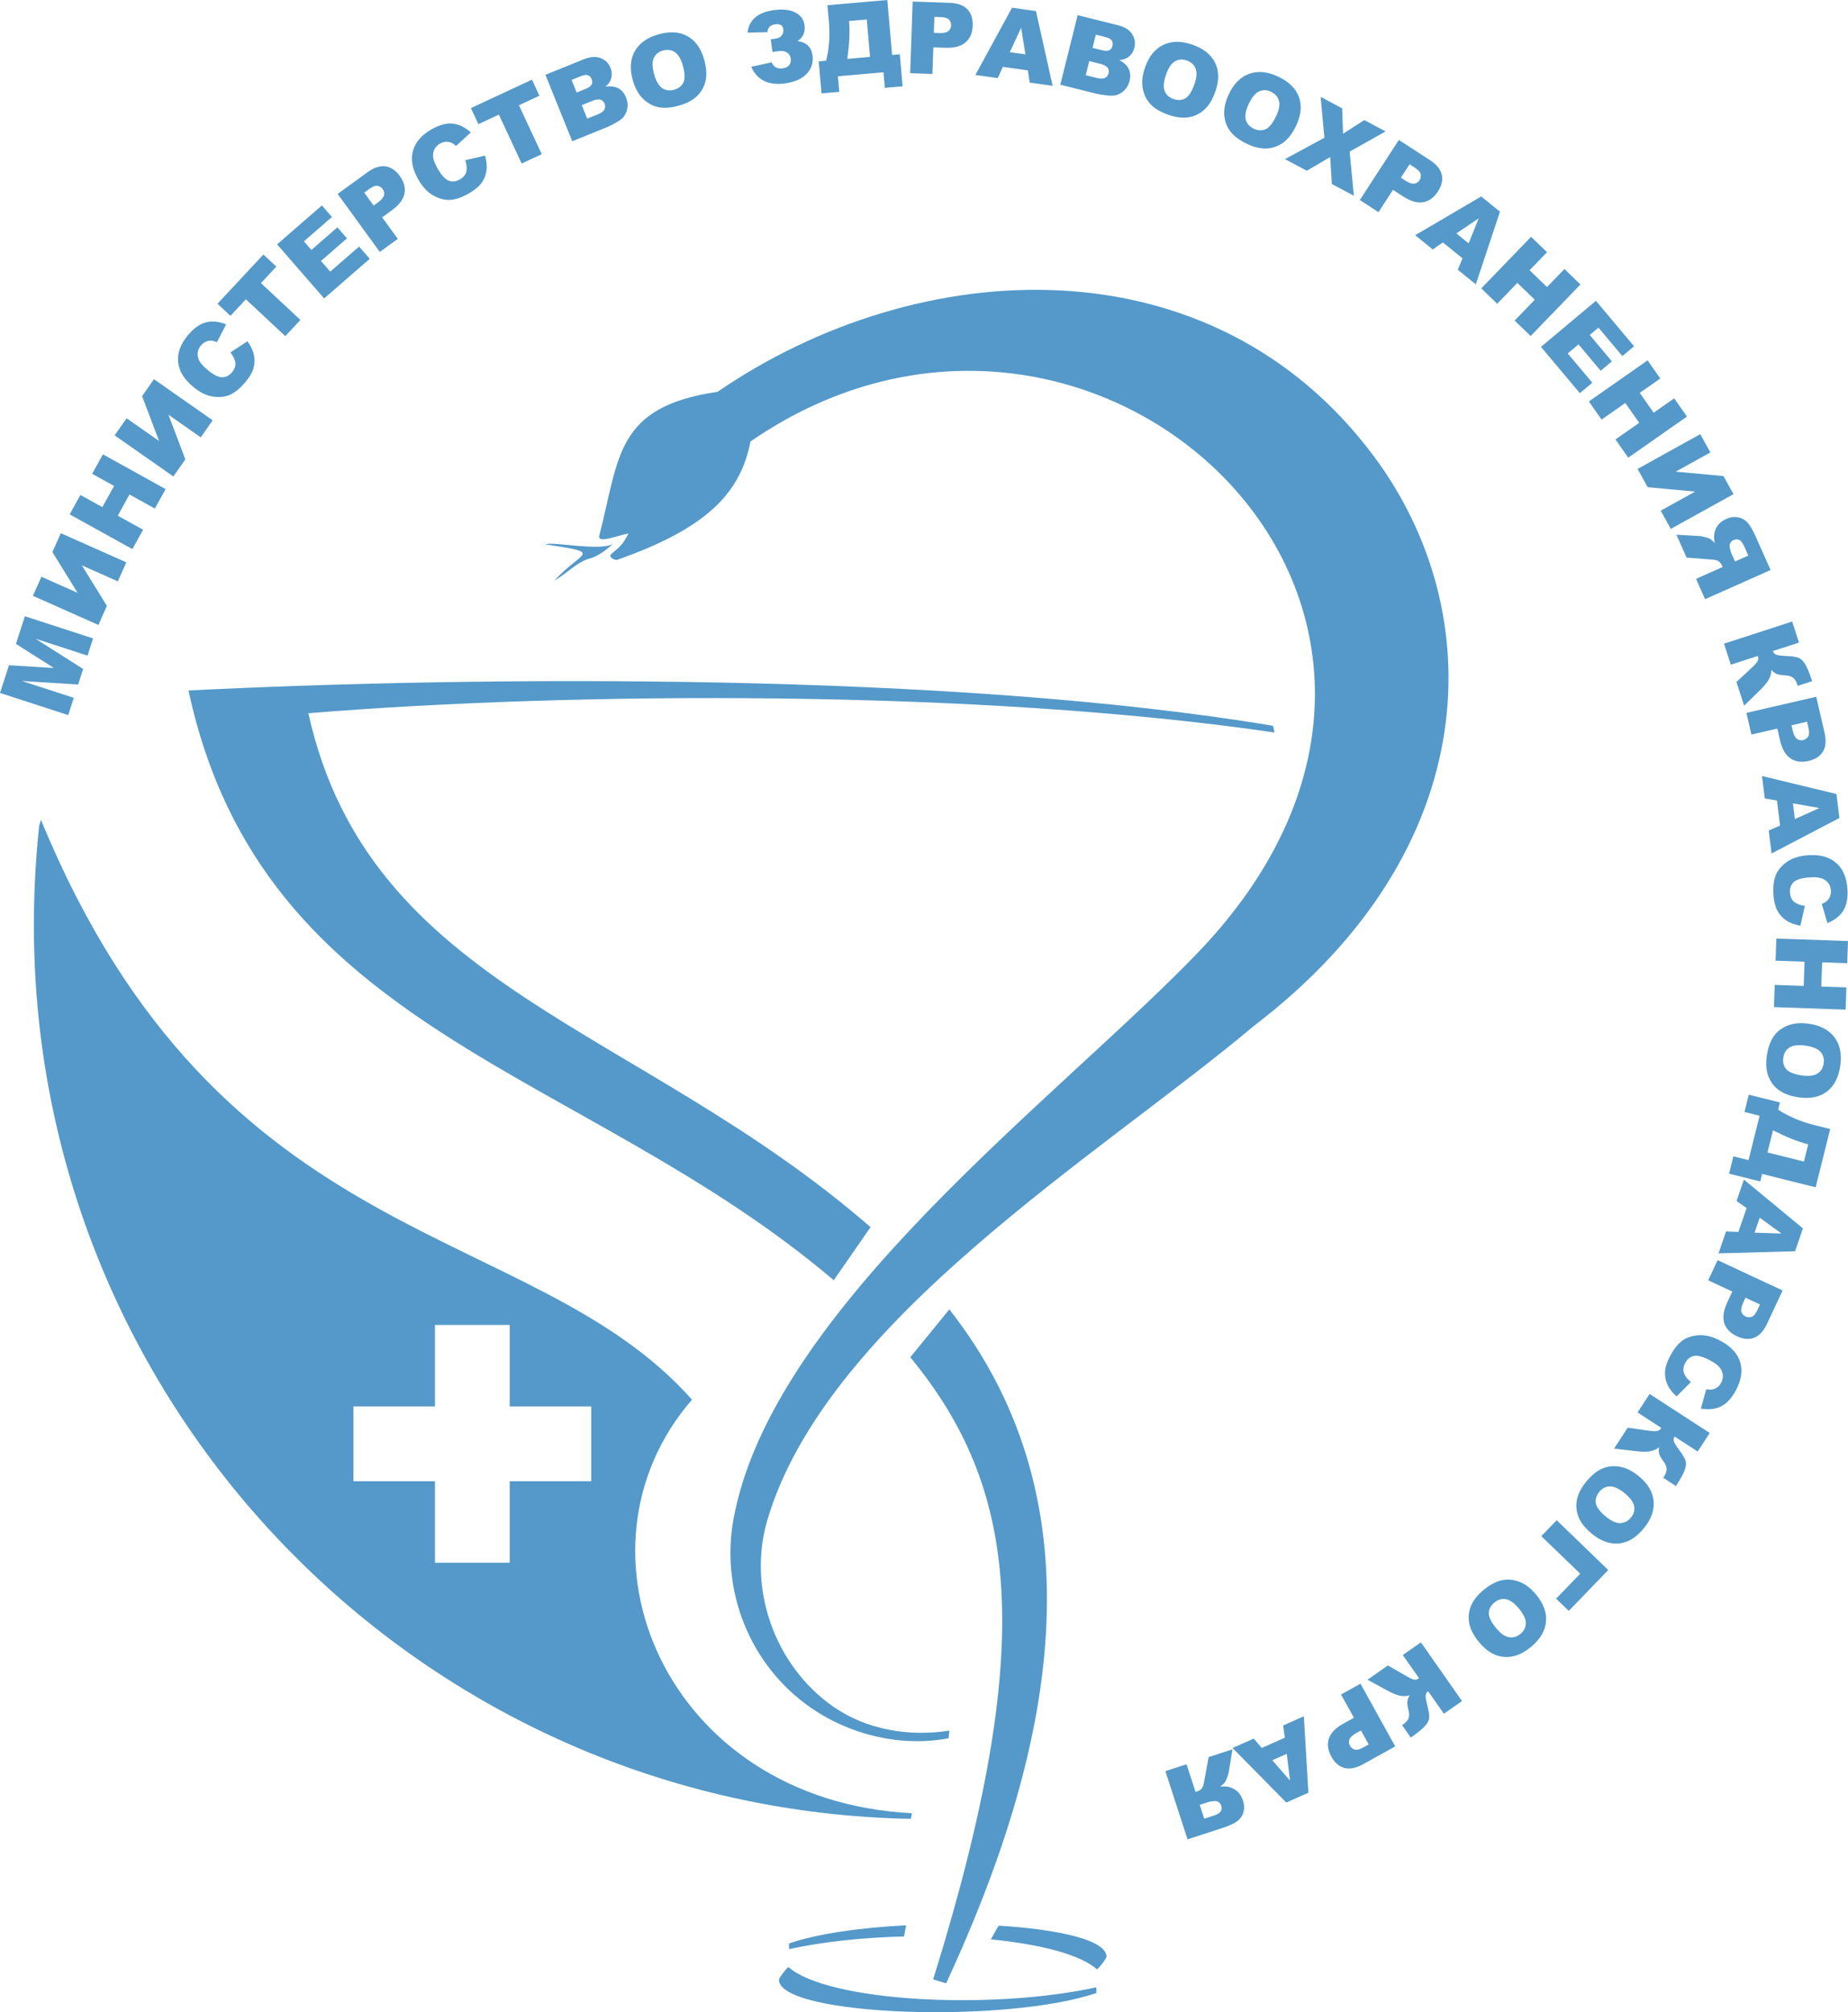 <?xml version="1.0" encoding="UTF-8"?> <!-- Generator: Adobe Illustrator 16.0.2, SVG Export Plug-In . SVG Version: 6.00 Build 0) --> <svg xmlns="http://www.w3.org/2000/svg" xmlns:xlink="http://www.w3.org/1999/xlink" id="Слой_1" x="0px" y="0px" width="160.543px" height="174.815px" viewBox="0 0 160.543 174.815" xml:space="preserve"> <g> <path fill-rule="evenodd" clip-rule="evenodd" fill="#5499C9" d="M3.558,71.226L3.4,71.759c-0.279,2.642-0.433,5.322-0.454,8.031 c-0.327,42.588,33.712,77.436,76.187,78.229l0.086-0.488c-21.55-1.109-30.406-22.908-19.103-35.928 C46.151,105.846,19.177,109.23,3.558,71.226L3.558,71.226z M30.705,128.686v-6.496h7.081v-7.08h6.496v7.08h7.08v6.496h-7.08v7.08 h-6.496v-7.08H30.705L30.705,128.686z"></path> <path fill-rule="evenodd" clip-rule="evenodd" fill="#5499C9" d="M53.234,47.25c-1.059,0.666-5.295-0.23-5.851,0.04 c5.171,0.804,3.157,0.518,0.761,3.17c1.237-0.742,2.006-1.644,3.076-1.934C52.29,48.235,53.234,47.25,53.234,47.25L53.234,47.25z"></path> <path fill-rule="evenodd" clip-rule="evenodd" fill="#5499C9" d="M108.941,89.121c-13.078,11.021-37.204,25.563-42.292,42.992 c-1.71,5.855,0.624,12.605,5.76,16.172c2.916,2.025,6.61,2.607,10.07,2.07c-0.021,0.221-0.047,0.441-0.076,0.664 c-4.113,0.771-8.524-0.266-11.972-2.66c-5.361-3.723-7.822-10.23-6.715-16.346c3.309-18.266,28.062-36.5,40.259-49.155 c28.736-29.814-8.957-65.063-38.778-44.502c-0.9,4.639-3.988,7.604-11.591,10.286c-0.181,0.063-0.792-0.254-0.518-0.494 c0.701-0.613,0.965-0.733,1.513-1.792c-0.863,0.116-2.737,0.941-2.538,0.172c1.76-6.809,1.385-11.188,10.274-12.487 c17.522-12.023,42.898-13.32,56.998,5.575C129.453,53.176,129.035,73.787,108.941,89.121L108.941,89.121z"></path> <path fill-rule="evenodd" clip-rule="evenodd" fill="#5499C9" d="M95.256,173.141c-7.734,2.674-27.487,2.037-27.59-1.133 c-0.005-0.148,0.608-0.965,0.827-1.113c3.417,3.002,17.507,3.773,26.746,1.76L95.256,173.141L95.256,173.141z"></path> <path fill-rule="evenodd" clip-rule="evenodd" fill="#5499C9" d="M68.54,168.846c2.498-0.861,6.247-1.379,10.183-1.578 l-0.189,0.967c-3.483,0.088-6.984,0.447-9.978,1.1L68.54,168.846L68.54,168.846z M86.754,167.299 c5.207,0.318,9.328,1.236,9.375,2.68c0.006,0.15-0.607,0.965-0.826,1.113c-1.484-1.305-4.986-2.186-9.227-2.604L86.754,167.299 L86.754,167.299z"></path> <path fill-rule="evenodd" clip-rule="evenodd" fill="#5499C9" d="M81.066,171.969c9.188-29.508,7.266-42.818-1.985-54.053 l3.392-4.16c13.488,17.184,8.967,38.598-0.277,58.555L81.066,171.969L81.066,171.969z M72.43,111.223 C50.61,92.705,22.819,89.957,16.375,59.987c25.38-1.268,66.381-1.588,94.202,3.066c0.031,0.005,0.082,0.219,0.146,0.585 c-25.627-3.754-60.805-3.562-83.934-1.673c5.315,23.96,28.689,27.128,48.841,44.648L72.43,111.223L72.43,111.223z"></path> <path fill="#5499C9" d="M0,60.202l0.782-2.408l3.905,0.241l-3.303-2.096l0.78-2.399l5.923,1.924l-0.485,1.495l-4.517-1.468 l4.14,2.627l-0.439,1.353L1.894,59.16l4.517,1.467l-0.487,1.499L0,60.202L0,60.202z M5.283,46.322l5.689,2.533l-0.736,1.653 l-3.124-1.391l2.174,3.522l-0.738,1.657L2.86,51.764l0.738-1.657l3.147,1.401l-2.193-3.544L5.283,46.322L5.283,46.322z M6.052,44.687l0.933-1.683l1.906,1.056l1.02-1.84l-1.906-1.057l0.937-1.69l5.447,3.019l-0.937,1.69l-2.203-1.221l-1.02,1.84 l2.203,1.221l-0.933,1.683L6.052,44.687L6.052,44.687z M13.375,32.943l5.102,3.572l-1.038,1.482l-2.8-1.961l1.462,3.873 l-1.041,1.486l-5.102-3.572l1.041-1.485l2.822,1.976l-1.477-3.898L13.375,32.943L13.375,32.943z M20.019,30.616l1.475-0.964 c0.29,0.391,0.477,0.781,0.563,1.171c0.087,0.391,0.075,0.776-0.033,1.157c-0.108,0.381-0.342,0.784-0.7,1.211 c-0.436,0.519-0.867,0.879-1.292,1.082c-0.427,0.202-0.931,0.264-1.511,0.184c-0.58-0.081-1.166-0.368-1.757-0.865 c-0.79-0.663-1.221-1.382-1.292-2.157c-0.072-0.776,0.214-1.548,0.859-2.316c0.504-0.601,1.021-0.972,1.554-1.112 s1.12-0.083,1.763,0.173l-0.803,1.545c-0.184-0.077-0.33-0.118-0.44-0.125c-0.181-0.012-0.353,0.017-0.514,0.084 c-0.162,0.069-0.303,0.177-0.427,0.325c-0.28,0.333-0.36,0.703-0.241,1.106c0.087,0.302,0.344,0.632,0.771,0.991 c0.53,0.445,0.96,0.667,1.291,0.672c0.332,0.004,0.619-0.139,0.862-0.429c0.237-0.282,0.337-0.562,0.299-0.839 C20.409,31.232,20.266,30.935,20.019,30.616L20.019,30.616z M18.894,26.389l3.989-4.277l1.125,1.049l-1.339,1.436l3.43,3.198 l-1.312,1.407l-3.43-3.198l-1.338,1.435L18.894,26.389L18.894,26.389z M24.073,21.23l3.892-3.383l0.872,1.003l-2.436,2.118 l0.65,0.747l2.26-1.964l0.833,0.958l-2.26,1.964l0.805,0.926l2.507-2.179l0.925,1.065l-3.962,3.444L24.073,21.23L24.073,21.23z M29.333,16.849l2.588-1.88c0.563-0.409,1.083-0.582,1.558-0.517c0.475,0.064,0.893,0.344,1.252,0.838 c0.37,0.509,0.506,1.018,0.408,1.526s-0.461,0.991-1.088,1.447l-0.852,0.619l1.359,1.87l-1.564,1.136L29.333,16.849L29.333,16.849z M32.458,17.86l0.381-0.277c0.301-0.218,0.473-0.422,0.519-0.615c0.045-0.192,0.009-0.37-0.109-0.532 c-0.115-0.158-0.266-0.255-0.451-0.288c-0.185-0.034-0.423,0.055-0.714,0.266l-0.443,0.322L32.458,17.86L32.458,17.86z M40.42,13.92l1.716-0.401c0.138,0.466,0.181,0.897,0.128,1.293c-0.052,0.397-0.195,0.756-0.427,1.076 c-0.231,0.321-0.589,0.62-1.072,0.898c-0.586,0.339-1.116,0.53-1.584,0.575c-0.47,0.044-0.965-0.071-1.482-0.344 c-0.517-0.274-0.969-0.745-1.356-1.415c-0.516-0.893-0.674-1.716-0.476-2.469c0.198-0.754,0.731-1.381,1.599-1.882 c0.68-0.392,1.292-0.563,1.84-0.513s1.081,0.305,1.597,0.766l-1.282,1.177c-0.147-0.135-0.271-0.224-0.371-0.268 c-0.166-0.073-0.337-0.105-0.511-0.097c-0.175,0.009-0.346,0.063-0.513,0.159c-0.377,0.217-0.579,0.537-0.604,0.957 c-0.021,0.313,0.106,0.712,0.385,1.195c0.346,0.599,0.674,0.955,0.983,1.073c0.311,0.117,0.629,0.08,0.957-0.109 c0.319-0.184,0.509-0.413,0.568-0.687C40.575,14.633,40.543,14.305,40.42,13.92L40.42,13.92z M40.91,9.394l5.301-2.472l0.65,1.394 l-1.779,0.83l1.982,4.25l-1.744,0.813l-1.981-4.25l-1.778,0.829L40.91,9.394L40.91,9.394z M47.382,6.499l3.341-1.35 c0.557-0.225,1.04-0.259,1.448-0.104c0.41,0.155,0.697,0.437,0.861,0.842c0.138,0.342,0.15,0.678,0.037,1.008 c-0.077,0.22-0.231,0.433-0.467,0.637c0.455-0.067,0.83-0.019,1.124,0.144c0.293,0.165,0.515,0.43,0.663,0.797 c0.121,0.3,0.16,0.597,0.118,0.892c-0.043,0.296-0.157,0.561-0.342,0.798c-0.114,0.146-0.314,0.301-0.602,0.462 c-0.38,0.215-0.636,0.349-0.768,0.402l-3.08,1.245L47.382,6.499L47.382,6.499z M50.098,8.037l0.776-0.313 c0.278-0.112,0.452-0.239,0.524-0.379c0.07-0.141,0.067-0.301-0.005-0.481c-0.068-0.168-0.175-0.278-0.322-0.328 c-0.149-0.051-0.357-0.021-0.627,0.088l-0.788,0.318L50.098,8.037L50.098,8.037z M51.014,10.305l0.91-0.368 c0.308-0.125,0.502-0.266,0.583-0.425c0.083-0.16,0.086-0.332,0.012-0.516c-0.069-0.171-0.186-0.283-0.353-0.336 C52,8.607,51.761,8.642,51.448,8.769l-0.906,0.366L51.014,10.305L51.014,10.305z M54.975,6.979 c-0.28-0.977-0.225-1.817,0.163-2.516c0.389-0.701,1.069-1.191,2.041-1.469c0.997-0.286,1.841-0.238,2.534,0.143 c0.691,0.379,1.177,1.052,1.453,2.015c0.201,0.699,0.247,1.308,0.14,1.822c-0.107,0.515-0.347,0.961-0.72,1.338 c-0.375,0.377-0.893,0.66-1.557,0.851c-0.675,0.193-1.265,0.247-1.769,0.159c-0.504-0.089-0.96-0.327-1.369-0.713 C55.48,8.221,55.175,7.678,54.975,6.979L54.975,6.979z M56.828,6.456c0.174,0.605,0.41,1.006,0.71,1.207 c0.3,0.199,0.645,0.244,1.03,0.133c0.397-0.114,0.668-0.332,0.812-0.652c0.144-0.322,0.121-0.817-0.071-1.486 c-0.162-0.564-0.394-0.943-0.696-1.139c-0.301-0.194-0.646-0.235-1.037-0.124c-0.372,0.107-0.634,0.324-0.784,0.653 C56.641,5.376,56.654,5.847,56.828,6.456L56.828,6.456z M69.28,3.569c0.768,0.096,1.203,0.508,1.306,1.241 c0.085,0.603-0.077,1.129-0.488,1.58c-0.41,0.451-1.038,0.735-1.884,0.854c-1.448,0.204-2.432-0.277-2.953-1.441l1.781-0.388 c0.161,0.415,0.479,0.589,0.952,0.522c0.264-0.037,0.455-0.131,0.572-0.283c0.118-0.15,0.16-0.343,0.127-0.579 c-0.033-0.228-0.145-0.4-0.335-0.518c-0.191-0.117-0.435-0.156-0.732-0.114L67.11,4.517l-0.155-1.101l0.408-0.058 c0.244-0.034,0.426-0.125,0.548-0.271c0.12-0.147,0.165-0.335,0.133-0.562c-0.047-0.333-0.28-0.472-0.698-0.414 C66.914,2.172,66.69,2.4,66.674,2.794l-1.732,0.042c0.128-1.107,0.883-1.758,2.266-1.953c0.765-0.107,1.386-0.044,1.863,0.192 c0.476,0.237,0.75,0.606,0.82,1.107C69.977,2.789,69.772,3.251,69.28,3.569L69.28,3.569z M78.414,7.497l-1.544,0.135l-0.118-1.351 l-3.961,0.347l0.118,1.351l-1.541,0.135l-0.244-2.781l0.64-0.056c0.27-1.034,0.351-2.179,0.241-3.438l-0.121-1.384L77.084,0 l0.417,4.774l0.668-0.059L78.414,7.497L78.414,7.497z M75.584,4.942L75.3,1.692l-1.54,0.135l0.007,0.08 c0.075,0.858,0.021,1.928-0.159,3.209L75.584,4.942L75.584,4.942z M79.288,0.134l3.197,0.112c0.695,0.024,1.211,0.208,1.547,0.551 c0.334,0.343,0.492,0.821,0.471,1.431c-0.021,0.629-0.229,1.114-0.619,1.454c-0.389,0.34-0.973,0.497-1.748,0.47l-1.053-0.037 l-0.08,2.31l-1.931-0.067L79.288,0.134L79.288,0.134z M81.127,2.854l0.471,0.017c0.371,0.013,0.633-0.042,0.787-0.166 s0.236-0.286,0.242-0.486c0.008-0.195-0.053-0.365-0.178-0.504c-0.125-0.141-0.367-0.217-0.727-0.23l-0.547-0.019L81.127,2.854 L81.127,2.854z M89.293,6.114l-2.17-0.305L86.68,6.785l-1.945-0.273l3.184-5.841l2.078,0.292l1.451,6.493l-1.994-0.28L89.293,6.114 L89.293,6.114z M89.082,4.724l-0.371-2.313l-0.988,2.122L89.082,4.724L89.082,4.724z M93.621,1.318l3.496,0.872 c0.582,0.145,0.994,0.402,1.232,0.768c0.24,0.366,0.307,0.763,0.201,1.188c-0.088,0.357-0.277,0.636-0.563,0.837 c-0.191,0.133-0.441,0.214-0.752,0.241C97.645,5.436,97.918,5.695,98.061,6c0.141,0.306,0.164,0.651,0.068,1.035 c-0.08,0.314-0.223,0.577-0.43,0.791C97.49,8.04,97.242,8.187,96.953,8.27c-0.178,0.051-0.432,0.059-0.758,0.02 c-0.436-0.05-0.721-0.091-0.857-0.125l-3.225-0.804L93.621,1.318L93.621,1.318z M94.912,4.158l0.813,0.203 c0.291,0.073,0.506,0.072,0.646,0.001c0.141-0.073,0.232-0.204,0.279-0.393c0.043-0.176,0.021-0.328-0.068-0.455 c-0.09-0.129-0.275-0.228-0.559-0.298l-0.824-0.206L94.912,4.158L94.912,4.158z M94.322,6.532l0.951,0.237 c0.322,0.081,0.563,0.081,0.723-0.001c0.16-0.081,0.266-0.218,0.313-0.411c0.045-0.179,0.016-0.338-0.088-0.479 c-0.104-0.141-0.318-0.253-0.646-0.334l-0.947-0.237L94.322,6.532L94.322,6.532z M99.471,5.873c0.33-0.961,0.857-1.617,1.576-1.968 c0.721-0.352,1.559-0.362,2.514-0.033c0.98,0.338,1.645,0.861,1.994,1.57c0.35,0.707,0.361,1.537,0.035,2.484 c-0.238,0.688-0.549,1.213-0.932,1.573s-0.836,0.588-1.357,0.683c-0.523,0.094-1.109,0.028-1.764-0.197 c-0.664-0.229-1.178-0.523-1.541-0.884c-0.361-0.362-0.598-0.818-0.711-1.37C99.172,7.181,99.232,6.561,99.471,5.873L99.471,5.873z M101.289,6.508c-0.205,0.595-0.242,1.059-0.111,1.396c0.131,0.335,0.389,0.569,0.768,0.7c0.391,0.134,0.738,0.111,1.039-0.069 c0.303-0.182,0.566-0.601,0.793-1.258c0.191-0.556,0.219-0.999,0.084-1.332c-0.137-0.332-0.395-0.564-0.779-0.696 c-0.365-0.126-0.705-0.099-1.018,0.086C101.754,5.517,101.494,5.909,101.289,6.508L101.289,6.508z M106.742,8.208 c0.43-0.921,1.021-1.519,1.773-1.792c0.754-0.274,1.588-0.197,2.504,0.23c0.939,0.438,1.547,1.028,1.82,1.77 c0.271,0.74,0.197,1.566-0.227,2.474c-0.307,0.66-0.672,1.149-1.09,1.467c-0.42,0.318-0.893,0.497-1.422,0.537 c-0.531,0.039-1.107-0.087-1.734-0.38c-0.635-0.297-1.115-0.644-1.438-1.041c-0.322-0.398-0.512-0.876-0.566-1.437 C106.309,9.478,106.436,8.868,106.742,8.208L106.742,8.208z M108.484,9.029c-0.266,0.57-0.352,1.028-0.256,1.376 c0.096,0.347,0.326,0.607,0.689,0.776c0.375,0.175,0.723,0.188,1.041,0.041c0.318-0.149,0.627-0.538,0.922-1.168 c0.248-0.532,0.32-0.97,0.221-1.316c-0.1-0.344-0.334-0.602-0.701-0.773c-0.352-0.164-0.691-0.172-1.021-0.021 C109.051,8.092,108.752,8.456,108.484,9.029L108.484,9.029z M114.73,8.417l1.869,0.994l0.078,2.21l1.844-1.189l1.854,0.986 l-3.127,1.754l0.365,3.831l-1.91-1.015l-0.145-2.343l-2.027,1.188l-1.898-1.009l3.422-1.856L114.73,8.417L114.73,8.417z M121.525,12.157l2.684,1.742c0.584,0.379,0.932,0.802,1.041,1.269c0.111,0.466-0.002,0.957-0.334,1.469 c-0.342,0.528-0.768,0.837-1.277,0.928c-0.512,0.091-1.092-0.075-1.742-0.498l-0.883-0.574l-1.258,1.939l-1.621-1.053 L121.525,12.157L121.525,12.157z M121.701,15.436l0.395,0.257c0.313,0.202,0.564,0.29,0.762,0.264 c0.195-0.027,0.348-0.125,0.457-0.292c0.107-0.164,0.143-0.339,0.107-0.523c-0.035-0.185-0.203-0.375-0.504-0.571l-0.461-0.298 L121.701,15.436L121.701,15.436z M127.053,22.443l-1.705-1.38l-0.881,0.609l-1.527-1.237l5.738-3.367l1.631,1.321l-2.1,6.313 l-1.566-1.268L127.053,22.443L127.053,22.443z M127.586,21.143l0.875-2.173l-1.941,1.309L127.586,21.143L127.586,21.143z M133.01,20.574l1.385,1.336l-1.514,1.568l1.514,1.462l1.514-1.568l1.391,1.343l-4.326,4.479l-1.391-1.342l1.75-1.812l-1.514-1.461 l-1.75,1.812l-1.385-1.336L133.01,20.574L133.01,20.574z M138.645,26.134l3.314,3.95l-1.018,0.854l-2.076-2.473l-0.758,0.637 l1.924,2.294l-0.973,0.816l-1.924-2.294l-0.941,0.789l2.137,2.544l-1.082,0.907l-3.375-4.022L138.645,26.134L138.645,26.134z M143.133,31.307l1.104,1.576l-1.785,1.25l1.207,1.724l1.785-1.25l1.109,1.583l-5.102,3.572l-1.109-1.583l2.063-1.444l-1.207-1.724 l-2.063,1.444l-1.104-1.576L143.133,31.307L143.133,31.307z M150.596,42.931l-5.447,3.019l-0.877-1.583l2.99-1.657l-4.121-0.383 l-0.879-1.586l5.445-3.02l0.881,1.587l-3.014,1.67l4.15,0.382L150.596,42.931L150.596,42.931z M148.129,52.055l5.689-2.533 l-1.305-2.93c-0.242-0.543-0.473-0.938-0.695-1.183c-0.221-0.246-0.496-0.401-0.828-0.465c-0.33-0.064-0.676-0.015-1.037,0.146 c-0.316,0.141-0.559,0.329-0.729,0.565c-0.168,0.237-0.271,0.505-0.311,0.803c-0.021,0.191-0.006,0.43,0.053,0.717 c-0.164-0.178-0.303-0.299-0.416-0.364c-0.074-0.043-0.215-0.093-0.422-0.148c-0.209-0.055-0.363-0.085-0.465-0.089l-2.027-0.116 l0.885,1.987l2.158,0.165c0.275,0.019,0.471,0.06,0.58,0.124c0.143,0.087,0.252,0.211,0.322,0.372l0.07,0.155l-2.311,1.028 L148.129,52.055L148.129,52.055z M150.727,48.782l-0.33-0.742c-0.035-0.08-0.078-0.246-0.131-0.499 c-0.027-0.127-0.01-0.25,0.053-0.366c0.063-0.115,0.156-0.202,0.281-0.257c0.184-0.082,0.35-0.086,0.5-0.013 c0.15,0.072,0.297,0.269,0.439,0.59l0.344,0.772L150.727,48.782L150.727,48.782z M151.521,61.309l-0.67-2.06l1.301-1.209 c0.305-0.287,0.488-0.493,0.547-0.616c0.061-0.125,0.063-0.269,0.008-0.436l-2.342,0.761l-0.594-1.827l5.922-1.924l0.594,1.827 l-2.273,0.739c0.059,0.156,0.154,0.262,0.291,0.316c0.133,0.056,0.479,0.096,1.039,0.122c0.414,0.019,0.723,0.07,0.928,0.159 c0.207,0.087,0.396,0.277,0.568,0.57c0.172,0.292,0.367,0.775,0.588,1.448l-1.254,0.407l-0.029-0.092 c-0.102-0.313-0.236-0.525-0.404-0.637c-0.168-0.113-0.398-0.173-0.695-0.186c-0.297-0.01-0.529-0.051-0.695-0.12 c-0.168-0.069-0.322-0.188-0.463-0.356c-0.002,0.292-0.076,0.57-0.223,0.836c-0.146,0.264-0.408,0.581-0.783,0.947L151.521,61.309 L151.521,61.309z M157.785,60.533l0.719,3.117c0.158,0.678,0.113,1.224-0.131,1.636s-0.666,0.688-1.262,0.825 c-0.613,0.142-1.135,0.068-1.564-0.221s-0.732-0.812-0.906-1.567l-0.236-1.026l-2.252,0.52l-0.436-1.883L157.785,60.533 L157.785,60.533z M155.633,63.013l0.105,0.459c0.084,0.362,0.205,0.601,0.365,0.718c0.158,0.117,0.336,0.153,0.531,0.108 c0.191-0.044,0.34-0.146,0.441-0.303c0.104-0.156,0.115-0.411,0.033-0.761l-0.123-0.534L155.633,63.013L155.633,63.013z M154.639,71.721l-0.268-2.176l-1.057-0.174l-0.24-1.951l6.467,1.564l0.256,2.083l-5.896,3.083l-0.244-1.999L154.639,71.721 L154.639,71.721z M155.926,71.157l2.139-0.956l-2.305-0.407L155.926,71.157L155.926,71.157z M156.797,78.704l-0.391,1.718 c-0.48-0.08-0.887-0.23-1.221-0.452c-0.334-0.221-0.594-0.506-0.779-0.855c-0.186-0.349-0.299-0.801-0.338-1.357 c-0.047-0.676,0.014-1.235,0.18-1.675c0.166-0.442,0.486-0.836,0.959-1.182c0.473-0.344,1.094-0.544,1.865-0.599 c1.029-0.072,1.838,0.146,2.428,0.654c0.592,0.508,0.922,1.263,0.992,2.263c0.055,0.782-0.061,1.408-0.346,1.878 c-0.287,0.471-0.748,0.837-1.389,1.1l-0.496-1.668c0.186-0.073,0.32-0.145,0.402-0.216c0.139-0.117,0.242-0.257,0.313-0.417 c0.068-0.162,0.096-0.338,0.082-0.53c-0.031-0.434-0.23-0.755-0.596-0.963c-0.273-0.157-0.688-0.216-1.244-0.178 c-0.689,0.049-1.154,0.187-1.395,0.413c-0.242,0.228-0.348,0.53-0.322,0.908c0.025,0.368,0.148,0.638,0.367,0.812 C156.088,78.531,156.398,78.646,156.797,78.704L156.797,78.704z M160.543,81.758l-0.068,1.923l-2.178-0.076l-0.074,2.103 l2.18,0.076l-0.068,1.931l-6.225-0.217l0.068-1.932l2.518,0.088l0.072-2.103l-2.516-0.088l0.066-1.923L160.543,81.758 L160.543,81.758z M157.131,88.939c1.006,0.143,1.75,0.533,2.232,1.172c0.482,0.641,0.652,1.461,0.512,2.463 c-0.145,1.025-0.531,1.779-1.16,2.256c-0.629,0.479-1.439,0.648-2.432,0.508c-0.721-0.1-1.295-0.307-1.723-0.613 c-0.426-0.307-0.736-0.709-0.93-1.203c-0.191-0.494-0.24-1.082-0.143-1.768c0.098-0.695,0.287-1.256,0.574-1.682 c0.285-0.424,0.688-0.744,1.207-0.959C155.789,88.896,156.41,88.838,157.131,88.939L157.131,88.939z M156.854,90.846 c-0.623-0.088-1.086-0.035-1.391,0.158s-0.484,0.488-0.541,0.887c-0.057,0.41,0.031,0.746,0.266,1.006 c0.236,0.262,0.697,0.443,1.387,0.541c0.582,0.08,1.021,0.021,1.324-0.174c0.299-0.197,0.479-0.496,0.533-0.896 c0.055-0.385-0.037-0.711-0.277-0.982C157.916,91.113,157.482,90.934,156.854,90.846L156.854,90.846z M150.211,101.967l0.375-1.504 l1.316,0.328l0.961-3.857l-1.314-0.328l0.373-1.502l2.709,0.676l-0.156,0.623c0.891,0.592,1.947,1.041,3.172,1.348l1.348,0.336 l-1.262,5.064l-4.65-1.16l-0.162,0.652L150.211,101.967L150.211,101.967z M153.547,100.125l3.166,0.789l0.375-1.5l-0.078-0.02 c-0.836-0.209-1.83-0.607-2.982-1.195L153.547,100.125L153.547,100.125z M151.02,107.031l0.715-2.072l-0.875-0.619l0.641-1.859 l5.127,4.24l-0.684,1.984l-6.65,0.186l0.654-1.904L151.02,107.031L151.02,107.031z M152.424,107.09l2.342,0.078l-1.895-1.377 L152.424,107.09L152.424,107.09z M154.861,112.113l-1.352,2.898c-0.295,0.631-0.666,1.033-1.113,1.207 c-0.445,0.174-0.947,0.133-1.5-0.125c-0.57-0.266-0.938-0.645-1.098-1.137s-0.076-1.092,0.25-1.793l0.445-0.955l-2.094-0.977 l0.816-1.752L154.861,112.113L154.861,112.113z M151.639,112.742l-0.199,0.428c-0.158,0.336-0.209,0.598-0.156,0.789 c0.055,0.189,0.172,0.328,0.354,0.412c0.178,0.084,0.355,0.094,0.533,0.033c0.178-0.059,0.344-0.252,0.496-0.578l0.23-0.496 L151.639,112.742L151.639,112.742z M146.893,120.07l-1.242,1.25c-0.365-0.322-0.629-0.666-0.795-1.029s-0.234-0.744-0.207-1.139 c0.025-0.395,0.172-0.838,0.432-1.33c0.318-0.598,0.666-1.041,1.039-1.326c0.375-0.287,0.855-0.451,1.439-0.494 c0.584-0.041,1.217,0.119,1.9,0.48c0.91,0.484,1.482,1.1,1.713,1.842c0.23,0.744,0.111,1.561-0.359,2.445 c-0.369,0.691-0.797,1.162-1.289,1.41c-0.49,0.248-1.078,0.313-1.76,0.197l0.463-1.68c0.197,0.037,0.35,0.047,0.457,0.031 c0.18-0.025,0.342-0.09,0.484-0.189c0.145-0.1,0.262-0.236,0.352-0.406c0.203-0.383,0.207-0.762,0.006-1.131 c-0.148-0.277-0.469-0.549-0.961-0.811c-0.611-0.324-1.078-0.453-1.402-0.389c-0.326,0.064-0.576,0.266-0.754,0.6 c-0.174,0.324-0.213,0.619-0.117,0.883C146.383,119.549,146.584,119.811,146.893,120.07L146.893,120.07z M140.223,125.852 l1.18-1.816l1.758,0.25c0.416,0.057,0.689,0.068,0.824,0.037c0.133-0.031,0.246-0.119,0.342-0.268l-2.064-1.342l1.045-1.611 l5.223,3.393l-1.045,1.611l-2.006-1.303c-0.084,0.145-0.105,0.285-0.063,0.424c0.041,0.141,0.227,0.434,0.559,0.887 c0.246,0.332,0.4,0.605,0.461,0.82c0.063,0.215,0.033,0.482-0.086,0.801c-0.117,0.316-0.371,0.773-0.756,1.367l-1.105-0.717 l0.055-0.082c0.178-0.275,0.258-0.514,0.24-0.715s-0.117-0.42-0.293-0.658c-0.18-0.236-0.293-0.441-0.346-0.615 c-0.051-0.174-0.057-0.369-0.014-0.584c-0.229,0.184-0.49,0.301-0.789,0.354s-0.709,0.049-1.23-0.014L140.223,125.852 L140.223,125.852z M142.342,128.227c0.791,0.639,1.227,1.357,1.311,2.154s-0.193,1.588-0.828,2.373 c-0.652,0.807-1.371,1.252-2.158,1.338c-0.783,0.084-1.566-0.188-2.346-0.818c-0.564-0.457-0.953-0.93-1.16-1.412 c-0.207-0.484-0.266-0.986-0.178-1.51c0.092-0.523,0.354-1.053,0.789-1.59c0.441-0.547,0.895-0.928,1.357-1.145 c0.465-0.217,0.973-0.283,1.531-0.201C141.215,127.498,141.777,127.768,142.342,128.227L142.342,128.227z M141.125,129.717 c-0.49-0.396-0.914-0.59-1.275-0.582c-0.359,0.01-0.666,0.17-0.92,0.482c-0.26,0.322-0.357,0.656-0.291,1 c0.068,0.346,0.371,0.738,0.912,1.176c0.455,0.371,0.863,0.547,1.223,0.533s0.666-0.178,0.92-0.492 c0.244-0.301,0.334-0.629,0.268-0.984C141.896,130.494,141.617,130.115,141.125,129.717L141.125,129.717z M135.186,138.887 l2.094-2.166l-3.381-3.264l1.336-1.381l4.479,4.324l-3.426,3.549L135.186,138.887L135.186,138.887z M133.432,138.516 c0.652,0.779,0.945,1.568,0.875,2.365c-0.07,0.799-0.492,1.523-1.268,2.172c-0.793,0.666-1.584,0.967-2.373,0.9 c-0.785-0.064-1.502-0.482-2.146-1.25c-0.467-0.557-0.758-1.094-0.869-1.607s-0.072-1.02,0.115-1.516 c0.188-0.498,0.547-0.967,1.076-1.41c0.537-0.451,1.055-0.74,1.551-0.865c0.498-0.123,1.01-0.092,1.541,0.096 C132.465,137.586,132.963,137.959,133.432,138.516L133.432,138.516z M131.951,139.748c-0.404-0.482-0.783-0.754-1.139-0.814 s-0.689,0.039-0.996,0.299c-0.316,0.264-0.477,0.574-0.477,0.926s0.223,0.795,0.67,1.328c0.377,0.449,0.744,0.701,1.1,0.756 c0.354,0.055,0.686-0.047,0.996-0.309c0.297-0.248,0.449-0.553,0.451-0.916C132.561,140.658,132.357,140.232,131.951,139.748 L131.951,139.748z M118.801,145.932l1.773-1.242l1.537,0.889c0.363,0.209,0.613,0.324,0.748,0.346 c0.137,0.02,0.275-0.02,0.42-0.121l-1.414-2.018l1.574-1.102l3.572,5.102l-1.574,1.102l-1.371-1.959 c-0.133,0.102-0.205,0.227-0.217,0.371c-0.014,0.145,0.049,0.486,0.186,1.029c0.104,0.4,0.145,0.711,0.121,0.936 c-0.023,0.223-0.15,0.457-0.379,0.709c-0.229,0.25-0.635,0.578-1.215,0.984l-0.756-1.078l0.08-0.057 c0.27-0.189,0.434-0.379,0.492-0.572s0.049-0.432-0.027-0.721c-0.076-0.287-0.105-0.52-0.088-0.699s0.086-0.363,0.205-0.547 c-0.279,0.084-0.566,0.096-0.863,0.033c-0.297-0.064-0.676-0.223-1.135-0.473L118.801,145.932L118.801,145.932z M121.209,151.725 l-2.797,1.551c-0.609,0.338-1.145,0.445-1.609,0.322c-0.463-0.121-0.846-0.449-1.141-0.982c-0.305-0.551-0.379-1.072-0.219-1.566 c0.158-0.492,0.578-0.926,1.256-1.303l0.922-0.51l-1.121-2.021l1.691-0.938L121.209,151.725L121.209,151.725z M118.232,150.34 l-0.412,0.229c-0.324,0.18-0.521,0.361-0.59,0.547s-0.055,0.367,0.043,0.541c0.094,0.172,0.232,0.285,0.412,0.34 c0.18,0.057,0.426-0.002,0.74-0.176l0.48-0.266L118.232,150.34L118.232,150.34z M109.615,151.861l2.002-0.893l-0.143-1.061 l1.797-0.801l0.395,6.643l-1.918,0.854l-4.672-4.738l1.84-0.818L109.615,151.861L109.615,151.861z M110.531,152.928l1.539,1.766 l-0.285-2.324L110.531,152.928L110.531,152.928z M101.24,153.873l1.926,5.924l3.051-0.992c0.564-0.184,0.982-0.373,1.248-0.566 c0.268-0.193,0.451-0.451,0.549-0.775c0.098-0.32,0.086-0.67-0.037-1.047c-0.107-0.33-0.27-0.59-0.486-0.783 c-0.219-0.191-0.473-0.322-0.766-0.393c-0.189-0.043-0.428-0.051-0.719-0.023c0.193-0.145,0.328-0.27,0.406-0.375 c0.049-0.07,0.115-0.205,0.191-0.406s0.121-0.35,0.137-0.451l0.328-2.004l-2.07,0.672l-0.389,2.129 c-0.049,0.273-0.109,0.463-0.184,0.564c-0.102,0.133-0.238,0.227-0.404,0.281l-0.162,0.053l-0.779-2.404L101.24,153.873 L101.24,153.873z M104.225,156.799l0.771-0.25c0.084-0.027,0.252-0.053,0.51-0.078c0.129-0.014,0.25,0.016,0.359,0.09 c0.107,0.074,0.184,0.178,0.225,0.307c0.063,0.191,0.051,0.357-0.039,0.498c-0.088,0.145-0.299,0.27-0.631,0.377l-0.805,0.262 L104.225,156.799L104.225,156.799z"></path> </g> </svg> 